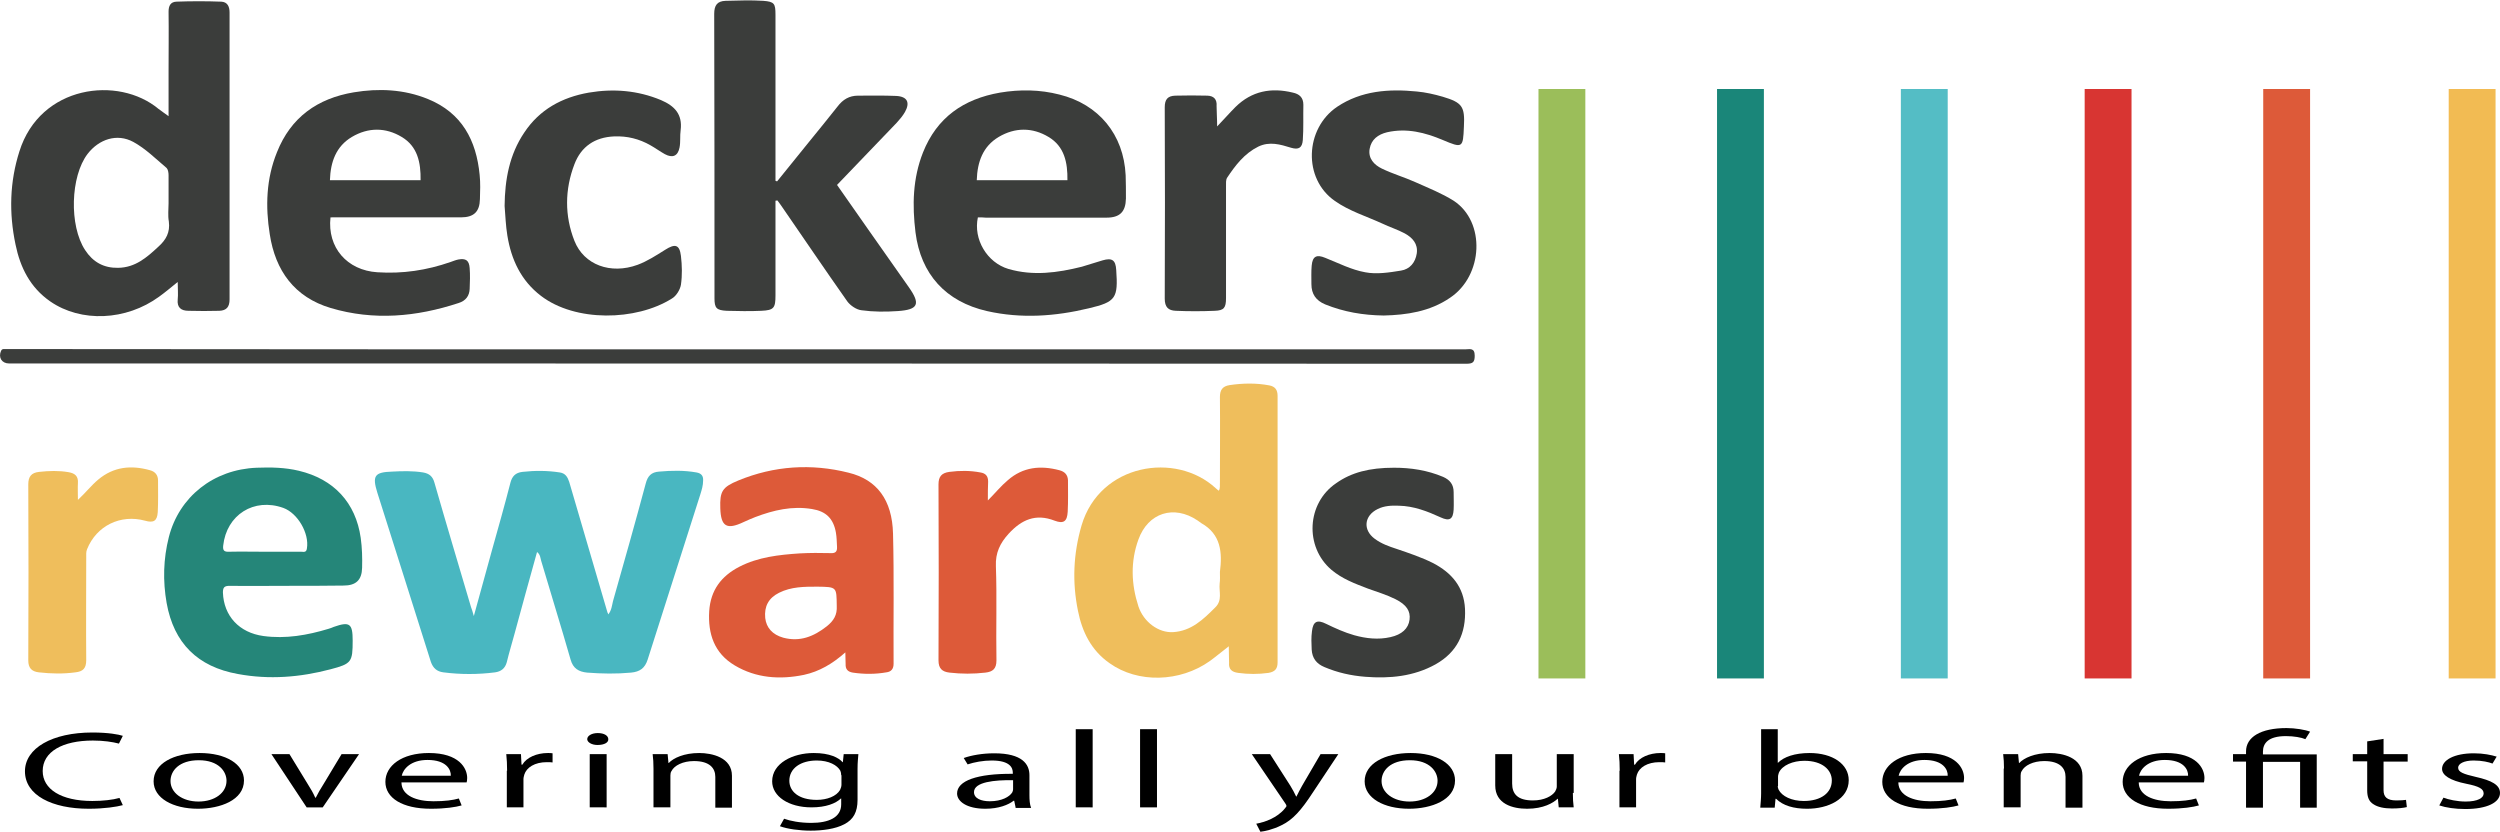<?xml version="1.0" encoding="utf-8"?>
<!-- Generator: Adobe Illustrator 21.0.0, SVG Export Plug-In . SVG Version: 6.00 Build 0)  -->
<svg version="1.1" id="Layer_1" xmlns="http://www.w3.org/2000/svg" xmlns:xlink="http://www.w3.org/1999/xlink" x="0px" y="0px"
	 width="901.7px" height="300px" viewBox="0 0 901.7 300" style="enable-background:new 0 0 901.7 300;" xml:space="preserve">
<style type="text/css">
	.st0{fill-rule:evenodd;clip-rule:evenodd;fill:#3B3D3B;}
	.st1{fill-rule:evenodd;clip-rule:evenodd;fill:#49B7C1;}
	.st2{fill-rule:evenodd;clip-rule:evenodd;fill:#EFBE5C;}
	.st3{fill-rule:evenodd;clip-rule:evenodd;fill:#DD5A39;}
	.st4{fill-rule:evenodd;clip-rule:evenodd;fill:#258679;}
	.st5{fill:#9BBE5A;}
	.st6{fill:#1A8679;}
	.st7{fill:#54BDC5;}
	.st8{fill:#D83532;}
	.st9{fill:#DD5A39;}
	.st10{fill:#F2BB53;}
</style>
<g>
	<g>
		<path class="st0" d="M60.8,41.9c0-5.9,0-11.2,0-16.5c0-7.1,0.1-14.1,0-21.2c0-2.1,0.7-3.5,2.8-3.6c5.4-0.2,10.8-0.2,16.2,0
			c2.2,0.1,3,1.7,3,3.9c0,34.5,0,69,0,103.5c0,2.7-1.1,4-3.7,4.1c-3.7,0.1-7.4,0.1-11.1,0c-2.7,0-4.2-1.2-3.9-4.1
			c0.2-1.9,0-3.8,0-6.3c-2.6,2.1-4.6,3.8-6.7,5.3c-11.9,8.7-28.2,9.4-39.3,1.7c-7.2-5-10.8-12.2-12.5-20.5C3.2,76.8,3.5,65.6,7,54.6
			c7.5-23.9,35.7-27.4,50.2-15.3C58.2,40,59.2,40.8,60.8,41.9z M60.8,73.3c0-3.4,0-6.8,0-10.1c0-0.9-0.2-2.1-0.7-2.6
			c-3.9-3.3-7.6-7-12-9.4c-5.9-3.2-12.4-1-16.5,4.3c-6.2,8.1-6.7,25.9-0.9,34.7c2.8,4.3,6.7,6.5,11.9,6.4c6.2-0.1,10.3-3.7,14.5-7.6
			c2.8-2.5,4.3-5.2,3.8-9.1C60.5,77.7,60.8,75.5,60.8,73.3z"/>
		<path class="st0" d="M279.7,72.4c0,11.4,0,22.8,0,34.2c0,4.5-0.6,5.3-5.1,5.5c-4.2,0.2-8.4,0.1-12.5,0c-3.7-0.2-4.4-1-4.4-4.5
			c0-34.2,0-68.4-0.1-102.6c0-3.1,1.1-4.6,4.1-4.7c4.5-0.1,9.1-0.3,13.6,0c4,0.3,4.4,1,4.4,5c0,18.9,0,37.9,0,56.8c0,1,0,2,0,3.1
			c0.2,0.1,0.4,0.2,0.6,0.2c3.8-4.7,7.6-9.4,11.4-14.1c3.5-4.3,7-8.6,10.4-12.9c1.9-2.5,4.2-3.9,7.4-3.9c4.6,0,9.1-0.1,13.7,0.1
			c4.1,0.2,5.1,2.4,3.2,5.8c-0.8,1.4-1.9,2.7-3,3.9c-7.1,7.4-14.2,14.8-21.5,22.4c3.8,5.4,7.5,10.7,11.2,16
			c4.9,7,9.8,13.9,14.7,20.9c4.3,6.1,3.4,8.1-4,8.6c-4.4,0.3-8.8,0.3-13.1-0.3c-1.8-0.2-4-1.7-5.1-3.2
			c-7.9-11.2-15.6-22.6-23.4-33.9c-0.6-0.9-1.2-1.7-1.8-2.5C280.1,72.3,279.9,72.4,279.7,72.4z"/>
		<path class="st0" d="M119.2,78.4c-1.2,10.9,6,19.1,16.9,19.8c9.1,0.6,17.8-0.7,26.4-3.7c0.9-0.3,1.8-0.7,2.8-0.9
			c2.7-0.5,3.9,0.3,4.1,3.1c0.2,2.5,0.1,5,0,7.5c-0.1,2.5-1.4,4.3-4,5.1c-15.2,5-30.6,6.4-46.1,1.8c-13.1-3.9-20-13.5-22-26.6
			c-1.6-10-1.3-20,2.6-29.6c5-12.6,14.6-19.4,27.7-21.6c9-1.5,18.1-1.1,26.7,2.4c12.3,5,17.5,14.9,18.7,27.4
			c0.3,2.9,0.2,5.8,0.1,8.7c-0.1,4.6-2.2,6.6-6.9,6.6c-14.5,0-29,0-43.6,0C121.5,78.4,120.4,78.4,119.2,78.4z M119,65
			c11,0,21.7,0,32.7,0c0.1-6.4-1.1-12.2-6.8-15.6c-5.8-3.5-12.1-3.5-18,0C121.2,52.8,119.2,58.4,119,65z"/>
		<path class="st0" d="M352.7,78.4C351,86.3,356,94.7,363.7,97c8.9,2.6,17.7,1.4,26.5-0.8c2.5-0.7,5-1.6,7.5-2.3
			c3.4-1,4.7-0.1,4.9,3.5c0.7,10.1-0.1,11.5-9.9,13.8c-12.1,2.9-24.3,3.8-36.7,1c-14.9-3.4-23.9-13.3-25.8-28.4
			c-1.2-9.8-1-19.4,2.7-28.8c5-12.6,14.6-19.3,27.8-21.6c7.2-1.2,14.4-1.1,21.4,0.7c14.2,3.5,23.2,14.4,23.9,29.1
			c0.1,2.8,0.1,5.6,0.1,8.4c-0.1,4.8-2.2,6.9-7,6.9c-14.5,0-29,0-43.6,0C354.7,78.4,353.7,78.4,352.7,78.4z M352.3,65
			c11,0,21.7,0,32.7,0c0.1-6.4-1.1-12.2-6.8-15.6c-5.8-3.5-12.1-3.5-18,0C354.5,52.8,352.5,58.4,352.3,65z"/>
		<path class="st0" d="M499.1,113.8c-7.5-0.1-14.4-1.3-21.1-4c-3.4-1.4-5-3.8-5-7.3c0-2.2-0.1-4.5,0.1-6.7c0.3-3.4,1.8-4.1,4.9-2.8
			c4.8,1.9,9.4,4.3,14.4,5.2c4.1,0.8,8.6,0.1,12.9-0.6c3.2-0.5,5.2-2.9,5.7-6.2c0.5-3.5-1.6-5.7-4.3-7.2c-2.6-1.4-5.5-2.3-8.2-3.6
			c-5.7-2.6-11.9-4.5-17-8.1c-11.6-8-10.9-26.1,0.8-34C491,32.7,500.9,32,511,33c3.2,0.3,6.3,1,9.4,1.9c7,2.1,8,3.5,7.6,10.8
			c-0.3,7.7-0.5,7.8-7.6,4.8c-6.4-2.7-13-4.4-20.1-2.8c-3.3,0.8-5.7,2.6-6.3,6c-0.6,3.5,1.7,5.8,4.4,7.1c3.9,1.9,8.1,3.1,12.1,4.9
			c4.7,2.1,9.5,4,13.8,6.7c11.6,7.6,10.7,27-1.3,35C515.7,112.4,507.3,113.6,499.1,113.8z"/>
		<path class="st0" d="M182,74.3c0.1-9.5,1.7-18.5,7.1-26.5c5.5-8.3,13.6-12.7,23.3-14.4c8.9-1.5,17.6-0.8,26,2.7
			c4.9,2.1,7.8,5.1,7.1,10.8c-0.3,2.1,0,4.3-0.4,6.3c-0.6,3.1-2.5,3.9-5.3,2.4c-1.8-1-3.4-2.2-5.2-3.2c-4-2.3-8.4-3.4-13.1-3.2
			c-7,0.3-11.9,3.7-14.3,10c-3.5,9.1-3.6,18.6,0,27.7c3.4,8.6,13,12.2,22.8,8.6c3.5-1.3,6.7-3.4,9.9-5.4c3.6-2.3,5.2-1.9,5.7,2.2
			c0.4,3.4,0.5,7,0,10.4c-0.3,1.8-1.7,4.1-3.3,5c-12.9,8.1-34.8,8.5-47.2-1c-7.2-5.5-10.7-13.1-12.1-21.7
			C182.4,81.4,182.3,77.8,182,74.3z"/>
		<path class="st0" d="M439,45.6c2.6-2.7,4.5-4.9,6.6-7c5.9-5.8,12.9-7.1,20.7-5.2c2.3,0.5,3.8,1.7,3.8,4.4
			c-0.1,4.2,0.1,8.5-0.2,12.7c-0.2,2.8-1.5,3.6-4.2,2.8c-3.9-1.2-7.8-2.4-11.9-0.4c-5,2.5-8.2,6.7-11.2,11.2c-0.5,0.8-0.4,2-0.4,3.1
			c0,13.4,0,26.9,0,40.3c0,3.5-0.7,4.5-4.1,4.6c-4.7,0.2-9.3,0.2-14,0c-2.7-0.1-4-1.3-4-4.4c0.1-23,0.1-46,0-69
			c0-2.9,1.1-4.1,3.8-4.2c3.9-0.1,7.8-0.1,11.6,0c2.3,0.1,3.5,1.3,3.3,3.8C438.8,40.4,439,42.7,439,45.6z"/>
		<path class="st1" d="M170.9,222.2c2.3-8.4,4.4-16,6.5-23.6c2.3-8.2,4.6-16.3,6.7-24.5c0.6-2.3,1.8-3.6,4.3-3.9
			c4.5-0.5,9-0.5,13.5,0.2c2,0.3,2.8,1.6,3.4,3.4c4.6,15.7,9.2,31.4,13.8,47.1c0.1,0.2,0.2,0.3,0.3,0.7c1.2-1.5,1.3-3.2,1.7-4.8
			c4-14.1,8-28.2,11.8-42.4c0.7-2.7,2-4.1,4.8-4.3c4.5-0.4,9-0.5,13.5,0.3c1.7,0.3,2.5,1.2,2.4,2.9c0,1.8-0.5,3.4-1,5
			c-6.3,19.9-12.7,39.7-19,59.6c-1,3.1-2.8,4.4-6,4.7c-5.3,0.5-10.5,0.4-15.8,0c-3.1-0.3-5.1-1.5-6-4.7
			c-3.4-11.9-7.1-23.7-10.6-35.6c-0.3-1-0.3-2.3-1.5-3.2c-2.8,10-5.5,19.9-8.2,29.8c-0.9,3.3-1.9,6.6-2.7,9.9
			c-0.6,2.3-2.1,3.4-4.2,3.7c-6.2,0.8-12.5,0.8-18.7,0c-2.3-0.3-3.7-1.5-4.5-3.8c-6.4-20.4-12.9-40.7-19.3-61
			c-1.9-6.1-1-7.4,5.3-7.6c3.7-0.2,7.5-0.3,11.2,0.3c2.3,0.4,3.5,1.5,4.1,3.7c4.3,15,8.8,30,13.2,44.9
			C170.2,219.7,170.4,220.5,170.9,222.2z"/>
		<path class="st2" d="M443.2,233.1c-2.6,2-4.6,3.7-6.8,5.3c-10.8,7.7-26,8.1-36.2,0.8c-6.6-4.6-9.9-11.3-11.4-18.9
			c-2.1-10.3-1.7-20.5,1.3-30.8c6.6-22.3,34-26.7,48.4-13.4c0.3,0.3,0.7,0.6,1.1,0.9c0.6-1,0.3-2,0.4-2.9c0-10.3,0.1-20.6,0-30.9
			c0-2.5,0.9-3.9,3.5-4.3c4.8-0.7,9.5-0.8,14.3,0.1c2.1,0.4,3,1.6,3,3.8c0,32,0,64.1,0,96.1c0,2.4-1,3.4-3.3,3.8
			c-3.6,0.5-7.3,0.5-10.9,0c-2.3-0.3-3.5-1.3-3.3-3.7C443.3,237.1,443.2,235.4,443.2,233.1z M440,206.3c0.9-7,0.4-13.6-6.7-17.6
			c-0.5-0.3-0.9-0.7-1.4-1c-8.5-5.7-17.8-2.8-21.3,6.9c-2.9,8-2.6,16.1,0,24.1c1.9,5.7,7.3,9.6,12.5,9.3c6.6-0.4,10.9-4.6,15.2-8.9
			c2.7-2.6,1.3-5.7,1.6-8.6C440.1,209.2,440,207.8,440,206.3z"/>
		<path class="st3" d="M304.9,235.3c-4.6,4.1-9.4,6.9-14.9,8.1c-8.7,1.8-17.3,1.2-25-3.4c-7.4-4.4-9.7-11.4-9.2-19.6
			c0.5-7.5,4.3-12.6,10.9-16c6.8-3.5,14.3-4.3,21.7-4.8c3.7-0.2,7.5-0.2,11.2-0.1c1.8,0.1,2.4-0.6,2.3-2.3c-0.1-1.7-0.1-3.4-0.4-5.1
			c-0.9-5.1-3.6-7.7-8.6-8.5c-7.2-1.2-13.9,0.4-20.5,2.9c-1.4,0.5-2.8,1.2-4.2,1.8c-6.1,2.9-8.2,1.6-8.4-5c-0.2-6.1,0.7-7.6,6.5-10
			c12.9-5.3,26.3-6.2,39.8-2.8c10.2,2.5,15.7,9.8,16,22c0.4,15.6,0.1,31.3,0.2,46.9c0,1.9-0.9,2.9-2.6,3.1c-4,0.7-8,0.7-12.1,0.1
			c-1.8-0.3-2.7-1.2-2.6-3.1C305,238.3,304.9,237.1,304.9,235.3z M294.8,211.6c-4.7,0-9.4,0-13.8,2.2c-3.8,1.9-5.4,4.9-5,9.1
			c0.4,3.5,2.6,6,6.5,7.1c6,1.6,11-0.4,15.7-4.1c2.5-2,3.8-4.1,3.6-7.4C301.7,211.7,301.9,211.7,294.8,211.6z"/>
		<path class="st4" d="M103.6,211.3c-6.9,0-13.8,0.1-20.8,0c-1.9,0-2.4,0.6-2.4,2.4c0.3,8.5,5.9,14.5,14.6,15.7
			c8.1,1.1,15.9-0.3,23.5-2.6c0.6-0.2,1.3-0.4,1.9-0.7c5.7-2,6.8-1.2,6.8,4.9c0,7.8-0.4,8.4-8,10.4c-11,2.9-22.1,3.8-33.4,1.7
			c-14.5-2.6-23.1-11.1-25.7-25.6c-1.4-8-1.2-15.9,0.8-23.8c3.7-14.5,16.1-24.4,31.7-25c5.1-0.2,10.2-0.1,15.2,1.1
			c12.6,3,20.5,11.5,22.3,24.2c0.5,3.6,0.6,7.2,0.5,10.8c-0.1,4.4-2.2,6.4-6.7,6.4C117.3,211.3,110.4,211.3,103.6,211.3
			C103.6,211.3,103.6,211.3,103.6,211.3z M95.4,199c4.4,0,8.8,0,13.2,0c0.9,0,1.9,0.4,2.1-1.2c0.9-5.4-3.3-12.7-8.5-14.6
			c-10.6-3.8-20.5,2.5-21.7,13.6c-0.2,1.8,0.4,2.3,2.2,2.2C86.9,198.9,91.1,199,95.4,199z"/>
		<path class="st0" d="M266.3,126c87.4,0,174.8,0,262.2,0c1.6,0,3.4-0.7,3.4,2.3c0,2.4-0.7,2.9-3.1,2.9
			c-175.2-0.1-350.3-0.1-525.5-0.1c-2.7,0-4-2.2-2.9-4.6c0.3-0.6,0.7-0.6,1.1-0.6c0.9,0,1.7,0,2.6,0C91.5,126,178.9,126,266.3,126z"
			/>
		<path class="st0" d="M502.8,168.7c6.1,0,12,0.9,17.7,3.3c2.5,1.1,3.8,2.8,3.8,5.5c0,2.1,0.1,4.2,0,6.3c-0.2,3.5-1.5,4.3-4.7,2.8
			c-4.8-2.2-9.7-4.1-15.1-4.2c-2.6-0.1-5.2,0-7.6,1.2c-4.9,2.4-5.4,7.5-1.1,10.7c2.4,1.8,5.2,2.8,8,3.7c4.4,1.5,8.9,3,13.1,5.1
			c6.7,3.5,11.1,8.6,11.5,16.5c0.4,8.8-2.8,15.6-10.6,20c-7.9,4.4-16.6,5.2-25.4,4.5c-5.1-0.4-10-1.5-14.7-3.5
			c-2.9-1.2-4.4-3.2-4.6-6.3c-0.1-2.2-0.2-4.4,0.1-6.6c0.4-3.6,1.9-4.3,5.1-2.7c3.3,1.6,6.6,3.1,10.1,4.1c4.3,1.2,8.7,1.7,13.1,0.7
			c4.1-0.9,6.5-3.1,6.9-6.3c0.4-3.1-1.1-5.4-5.1-7.4c-3.2-1.6-6.6-2.6-9.9-3.8c-4.7-1.8-9.3-3.5-13.2-6.8c-9.7-8.3-8.9-24,1.7-31.2
			C487.4,170.4,493.9,168.7,502.8,168.7z"/>
		<path class="st3" d="M356.3,180.5c2.7-2.7,4.7-5.2,7.2-7.3c5.5-4.8,11.8-5.4,18.6-3.6c1.9,0.5,3,1.6,3.1,3.6
			c0,3.8,0.1,7.6-0.1,11.4c-0.2,3.5-1.5,4.4-4.7,3.2c-6.9-2.7-12-0.3-16.6,4.7c-3.1,3.4-4.8,6.9-4.6,11.7c0.4,11.3,0,22.7,0.2,34
			c0,3-1.3,4.1-4,4.4c-4.3,0.5-8.6,0.5-12.9,0c-2.7-0.3-4-1.5-4-4.4c0.1-21.2,0.1-42.3,0-63.5c0-2.8,1.1-4.1,3.9-4.5
			c3.8-0.5,7.5-0.5,11.2,0.2c1.9,0.3,2.8,1.3,2.8,3.3C356.3,175.8,356.3,177.8,356.3,180.5z"/>
		<path class="st2" d="M28.1,180.3c2.8-2.6,4.8-5.2,7.3-7.3c5.6-4.7,11.9-5.3,18.7-3.4c1.9,0.5,2.9,1.8,2.9,3.7
			c0,3.8,0.1,7.6-0.1,11.4c-0.2,3.2-1.5,4-4.6,3.1c-8.8-2.4-17.5,1.8-20.9,10.3c-0.4,0.9-0.3,2.1-0.3,3.1c0,12.3-0.1,24.6,0,36.9
			c0,3-1.2,4.1-3.9,4.4c-4.4,0.6-8.8,0.5-13.2,0c-2.6-0.3-3.8-1.6-3.8-4.3c0.1-21.2,0.1-42.3,0-63.5c0-2.8,1.1-4.2,3.9-4.5
			c3.6-0.4,7.1-0.5,10.6,0.1c2.4,0.4,3.6,1.5,3.4,4C28,176,28.1,177.9,28.1,180.3z"/>
		<rect x="554.9" y="32.1" class="st5" width="16.9" height="212.6"/>
		<rect x="619.3" y="32.1" class="st6" width="16.9" height="212.6"/>
		<rect x="685.6" y="32.1" class="st7" width="16.9" height="212.6"/>
		<rect x="751.9" y="32.1" class="st8" width="16.9" height="212.6"/>
		<rect x="816.3" y="32.1" class="st9" width="16.9" height="212.6"/>
		<rect x="883.2" y="32.1" class="st10" width="16.9" height="212.6"/>
	</g>
	<g>
		<path d="M44.3,290.4c-2.2,0.6-6.6,1.3-12.3,1.3c-13.1,0-23-4.8-23-13.5c0-8.4,9.9-14,24.3-14c5.8,0,9.5,0.7,11,1.2l-1.4,2.8
			c-2.3-0.6-5.5-1.1-9.4-1.1c-10.9,0-18.1,4-18.1,11c0,6.5,6.6,10.8,17.9,10.8c3.7,0,7.4-0.4,9.8-1.1L44.3,290.4z"/>
		<path d="M88,281.5c0,7.1-8.6,10.2-16.6,10.2c-9,0-16-3.8-16-9.9c0-6.4,7.3-10.2,16.6-10.2C81.5,271.6,88,275.6,88,281.5z
			 M61.5,281.7c0,4.2,4.2,7.4,10.1,7.4c5.8,0,10.1-3.1,10.1-7.5c0-3.3-2.8-7.4-10-7.4C64.6,274.2,61.5,278,61.5,281.7z"/>
		<path d="M104.4,272l6.6,10.8c1.1,1.7,2,3.3,2.7,4.9h0.2c0.8-1.6,1.7-3.2,2.8-4.9l6.5-10.8h6.3l-13.1,19.2h-5.8L97.9,272H104.4z"/>
		<path d="M144.8,282.3c0.1,4.7,5.4,6.7,11.5,6.7c4.3,0,7-0.4,9.2-1l1,2.5c-2.1,0.6-5.8,1.2-11.1,1.2c-10.3,0-16.4-3.9-16.4-9.7
			c0-5.8,5.9-10.4,15.7-10.4c10.9,0,13.8,5.5,13.8,9c0,0.7-0.1,1.3-0.2,1.6H144.8z M162.6,279.8c0.1-2.2-1.6-5.7-8.4-5.7
			c-6.1,0-8.8,3.3-9.3,5.7H162.6z"/>
		<path d="M182.9,278c0-2.3-0.1-4.2-0.3-6h5.3l0.2,3.8h0.3c1.5-2.6,5.2-4.2,9.2-4.2c0.7,0,1.2,0,1.7,0.1v3.3
			c-0.6-0.1-1.2-0.1-2.1-0.1c-4.3,0-7.3,1.9-8.1,4.5c-0.1,0.5-0.3,1-0.3,1.6v10.2h-6V278z"/>
		<path d="M219.4,266.6c0.1,1.2-1.4,2.1-3.9,2.1c-2.1,0-3.7-1-3.7-2.1c0-1.2,1.6-2.2,3.8-2.2C218,264.4,219.4,265.4,219.4,266.6z
			 M212.7,291.2V272h6.1v19.2H212.7z"/>
		<path d="M235.7,277.2c0-2-0.1-3.6-0.3-5.2h5.4l0.3,3.2h0.1c1.7-1.8,5.5-3.6,11-3.6c4.6,0,11.8,1.6,11.8,8.2v11.5H258v-11.1
			c0-3.1-2-5.7-7.7-5.7c-4,0-7.1,1.6-8.1,3.6c-0.3,0.4-0.4,1-0.4,1.6v11.5h-6.1V277.2z"/>
		<path d="M309.6,272c-0.1,1.4-0.3,2.9-0.3,5.3v11.2c0,4.4-1.5,7.1-4.8,8.8c-3.2,1.7-7.9,2.3-12.1,2.3c-4,0-8.4-0.6-11.1-1.6
			l1.5-2.7c2.2,0.8,5.7,1.5,9.8,1.5c6.2,0,10.8-1.9,10.8-6.7v-2.1h-0.1c-1.9,1.8-5.4,3.2-10.6,3.2c-8.3,0-14.2-4-14.2-9.4
			c0-6.5,7.4-10.2,15-10.2c5.8,0,9,1.7,10.4,3.3h0.1l0.3-2.9H309.6z M303.4,279.6c0-0.6-0.1-1.1-0.3-1.6c-1.1-2-4.1-3.7-8.5-3.7
			c-5.8,0-9.9,2.8-9.9,7.3c0,3.8,3.3,6.9,9.9,6.9c3.7,0,7.1-1.3,8.4-3.6c0.3-0.6,0.5-1.3,0.5-1.9V279.6z"/>
		<path d="M366.3,291.2l-0.5-2.4h-0.2c-1.9,1.5-5.4,2.9-10.2,2.9c-6.8,0-10.2-2.7-10.2-5.5c0-4.6,7.2-7.2,20.1-7.1v-0.4
			c0-1.6-0.8-4.4-7.6-4.4c-3.1,0-6.3,0.6-8.7,1.4l-1.4-2.3c2.8-1,6.8-1.7,11-1.7c10.2,0,12.7,4,12.7,7.9v7.2c0,1.7,0.1,3.3,0.6,4.6
			H366.3z M365.4,281.4c-6.6-0.1-14.1,0.6-14.1,4.3c0,2.3,2.6,3.3,5.7,3.3c4.3,0,7.1-1.6,8.1-3.2c0.2-0.4,0.3-0.8,0.3-1.1V281.4z"/>
		<path d="M388,263h6.1v28.2H388V263z"/>
		<path d="M411.2,263h6.1v28.2h-6.1V263z"/>
		<path d="M458.1,272l7.3,11.4c0.8,1.3,1.6,2.8,2.1,3.9h0.1c0.6-1.2,1.3-2.6,2.1-4l6.6-11.3h6.4l-9.1,13.7c-4.3,6.6-7.3,10-11.5,12
			c-3,1.5-5.9,2.1-7.5,2.3l-1.5-2.9c1.5-0.3,3.5-0.8,5.3-1.7c1.7-0.8,3.7-2.1,5.1-3.9c0.3-0.4,0.5-0.6,0.5-0.8
			c0-0.2-0.1-0.5-0.4-0.9L451.5,272H458.1z"/>
		<path d="M524.8,281.5c0,7.1-8.6,10.2-16.6,10.2c-9,0-16-3.8-16-9.9c0-6.4,7.3-10.2,16.6-10.2C518.3,271.6,524.8,275.6,524.8,281.5
			z M498.3,281.7c0,4.2,4.2,7.4,10.1,7.4c5.8,0,10.1-3.1,10.1-7.5c0-3.3-2.8-7.4-10-7.4C501.4,274.2,498.3,278,498.3,281.7z"/>
		<path d="M567.3,286c0,2,0.1,3.7,0.3,5.2h-5.4l-0.3-3.1h-0.1c-1.6,1.5-5.1,3.6-11,3.6c-5.2,0-11.5-1.7-11.5-8.4V272h6.1v10.6
			c0,3.7,1.9,6.1,7.5,6.1c4.1,0,6.9-1.6,8-3.2c0.3-0.5,0.6-1.2,0.6-1.8V272h6.1V286z"/>
		<path d="M584.2,278c0-2.3-0.1-4.2-0.3-6h5.3l0.2,3.8h0.3c1.5-2.6,5.2-4.2,9.2-4.2c0.7,0,1.2,0,1.7,0.1v3.3
			c-0.6-0.1-1.2-0.1-2.1-0.1c-4.3,0-7.3,1.9-8.1,4.5c-0.1,0.5-0.3,1-0.3,1.6v10.2h-6V278z"/>
		<path d="M634.9,291.2c0.1-1.3,0.3-3.3,0.3-5V263h6v12.1h0.1c2.1-2.1,6-3.5,11.4-3.5c8.3,0,14.1,4,14.1,9.8c0,6.9-7.5,10.3-15,10.3
			c-4.8,0-8.7-1.1-11.2-3.6h-0.2l-0.3,3.2H634.9z M641.2,283.5c0,0.4,0.1,0.9,0.3,1.3c1.2,2.4,4.7,4.1,9.1,4.1
			c6.3,0,10.1-3,10.1-7.4c0-3.8-3.4-7.1-9.9-7.1c-4.1,0-8,1.6-9.2,4.3c-0.1,0.4-0.3,0.9-0.3,1.4V283.5z"/>
		<path d="M684.7,282.3c0.1,4.7,5.4,6.7,11.5,6.7c4.3,0,7-0.4,9.2-1l1,2.5c-2.1,0.6-5.8,1.2-11.1,1.2c-10.3,0-16.4-3.9-16.4-9.7
			c0-5.8,5.9-10.4,15.7-10.4c10.9,0,13.8,5.5,13.8,9c0,0.7-0.1,1.3-0.2,1.6H684.7z M702.5,279.8c0.1-2.2-1.6-5.7-8.4-5.7
			c-6.1,0-8.8,3.3-9.3,5.7H702.5z"/>
		<path d="M722.8,277.2c0-2-0.1-3.6-0.3-5.2h5.4l0.3,3.2h0.1c1.7-1.8,5.5-3.6,11-3.6c4.6,0,11.8,1.6,11.8,8.2v11.5h-6.1v-11.1
			c0-3.1-2-5.7-7.7-5.7c-4,0-7.1,1.6-8.1,3.6c-0.3,0.4-0.4,1-0.4,1.6v11.5h-6.1V277.2z"/>
		<path d="M771.4,282.3c0.1,4.7,5.4,6.7,11.5,6.7c4.3,0,7-0.4,9.2-1l1,2.5c-2.1,0.6-5.8,1.2-11.1,1.2c-10.3,0-16.4-3.9-16.4-9.7
			c0-5.8,5.9-10.4,15.7-10.4c10.9,0,13.8,5.5,13.8,9c0,0.7-0.1,1.3-0.2,1.6H771.4z M789.2,279.8c0.1-2.2-1.6-5.7-8.4-5.7
			c-6.1,0-8.8,3.3-9.3,5.7H789.2z"/>
		<path d="M810.1,291.2v-16.5h-4.7V272h4.7v-1c0-5.1,5.2-8.4,14.6-8.4c3.1,0,6.8,0.6,8.5,1.3l-1.7,2.7c-1.4-0.6-4.1-1.1-7-1.1
			c-6.4,0-8.3,2.6-8.3,5.6v1h19.4v19.2h-6v-16.5h-13.4v16.5H810.1z"/>
		<path d="M859.7,266.5v5.5h8.7v2.7h-8.7V285c0,2.4,1.2,3.7,4.6,3.7c1.6,0,2.8-0.1,3.5-0.2l0.3,2.6c-1.2,0.3-3,0.5-5.4,0.5
			c-2.8,0-5.1-0.5-6.6-1.5c-1.7-1-2.3-2.7-2.3-5v-10.5h-5.2V272h5.2v-4.6L859.7,266.5z"/>
		<path d="M881.3,287.7c1.8,0.7,5,1.4,8,1.4c4.4,0,6.5-1.3,6.5-2.9c0-1.7-1.7-2.6-6.2-3.5c-6-1.2-8.8-3.1-8.8-5.4
			c0-3.1,4.3-5.6,11.5-5.6c3.4,0,6.3,0.6,8.2,1.2l-1.5,2.5c-1.3-0.5-3.7-1.1-6.8-1.1c-3.6,0-5.6,1.2-5.6,2.6c0,1.6,2,2.3,6.3,3.3
			c5.8,1.3,8.8,2.9,8.8,5.8c0,3.4-4.6,5.8-12.5,5.8c-3.7,0-7-0.5-9.4-1.3L881.3,287.7z"/>
	</g>
</g>
<g>
</g>
<g>
</g>
<g>
</g>
<g>
</g>
<g>
</g>
<g>
</g>
<g>
</g>
<g>
</g>
<g>
</g>
<g>
</g>
<g>
</g>
<g>
</g>
<g>
</g>
<g>
</g>
<g>
</g>
</svg>
